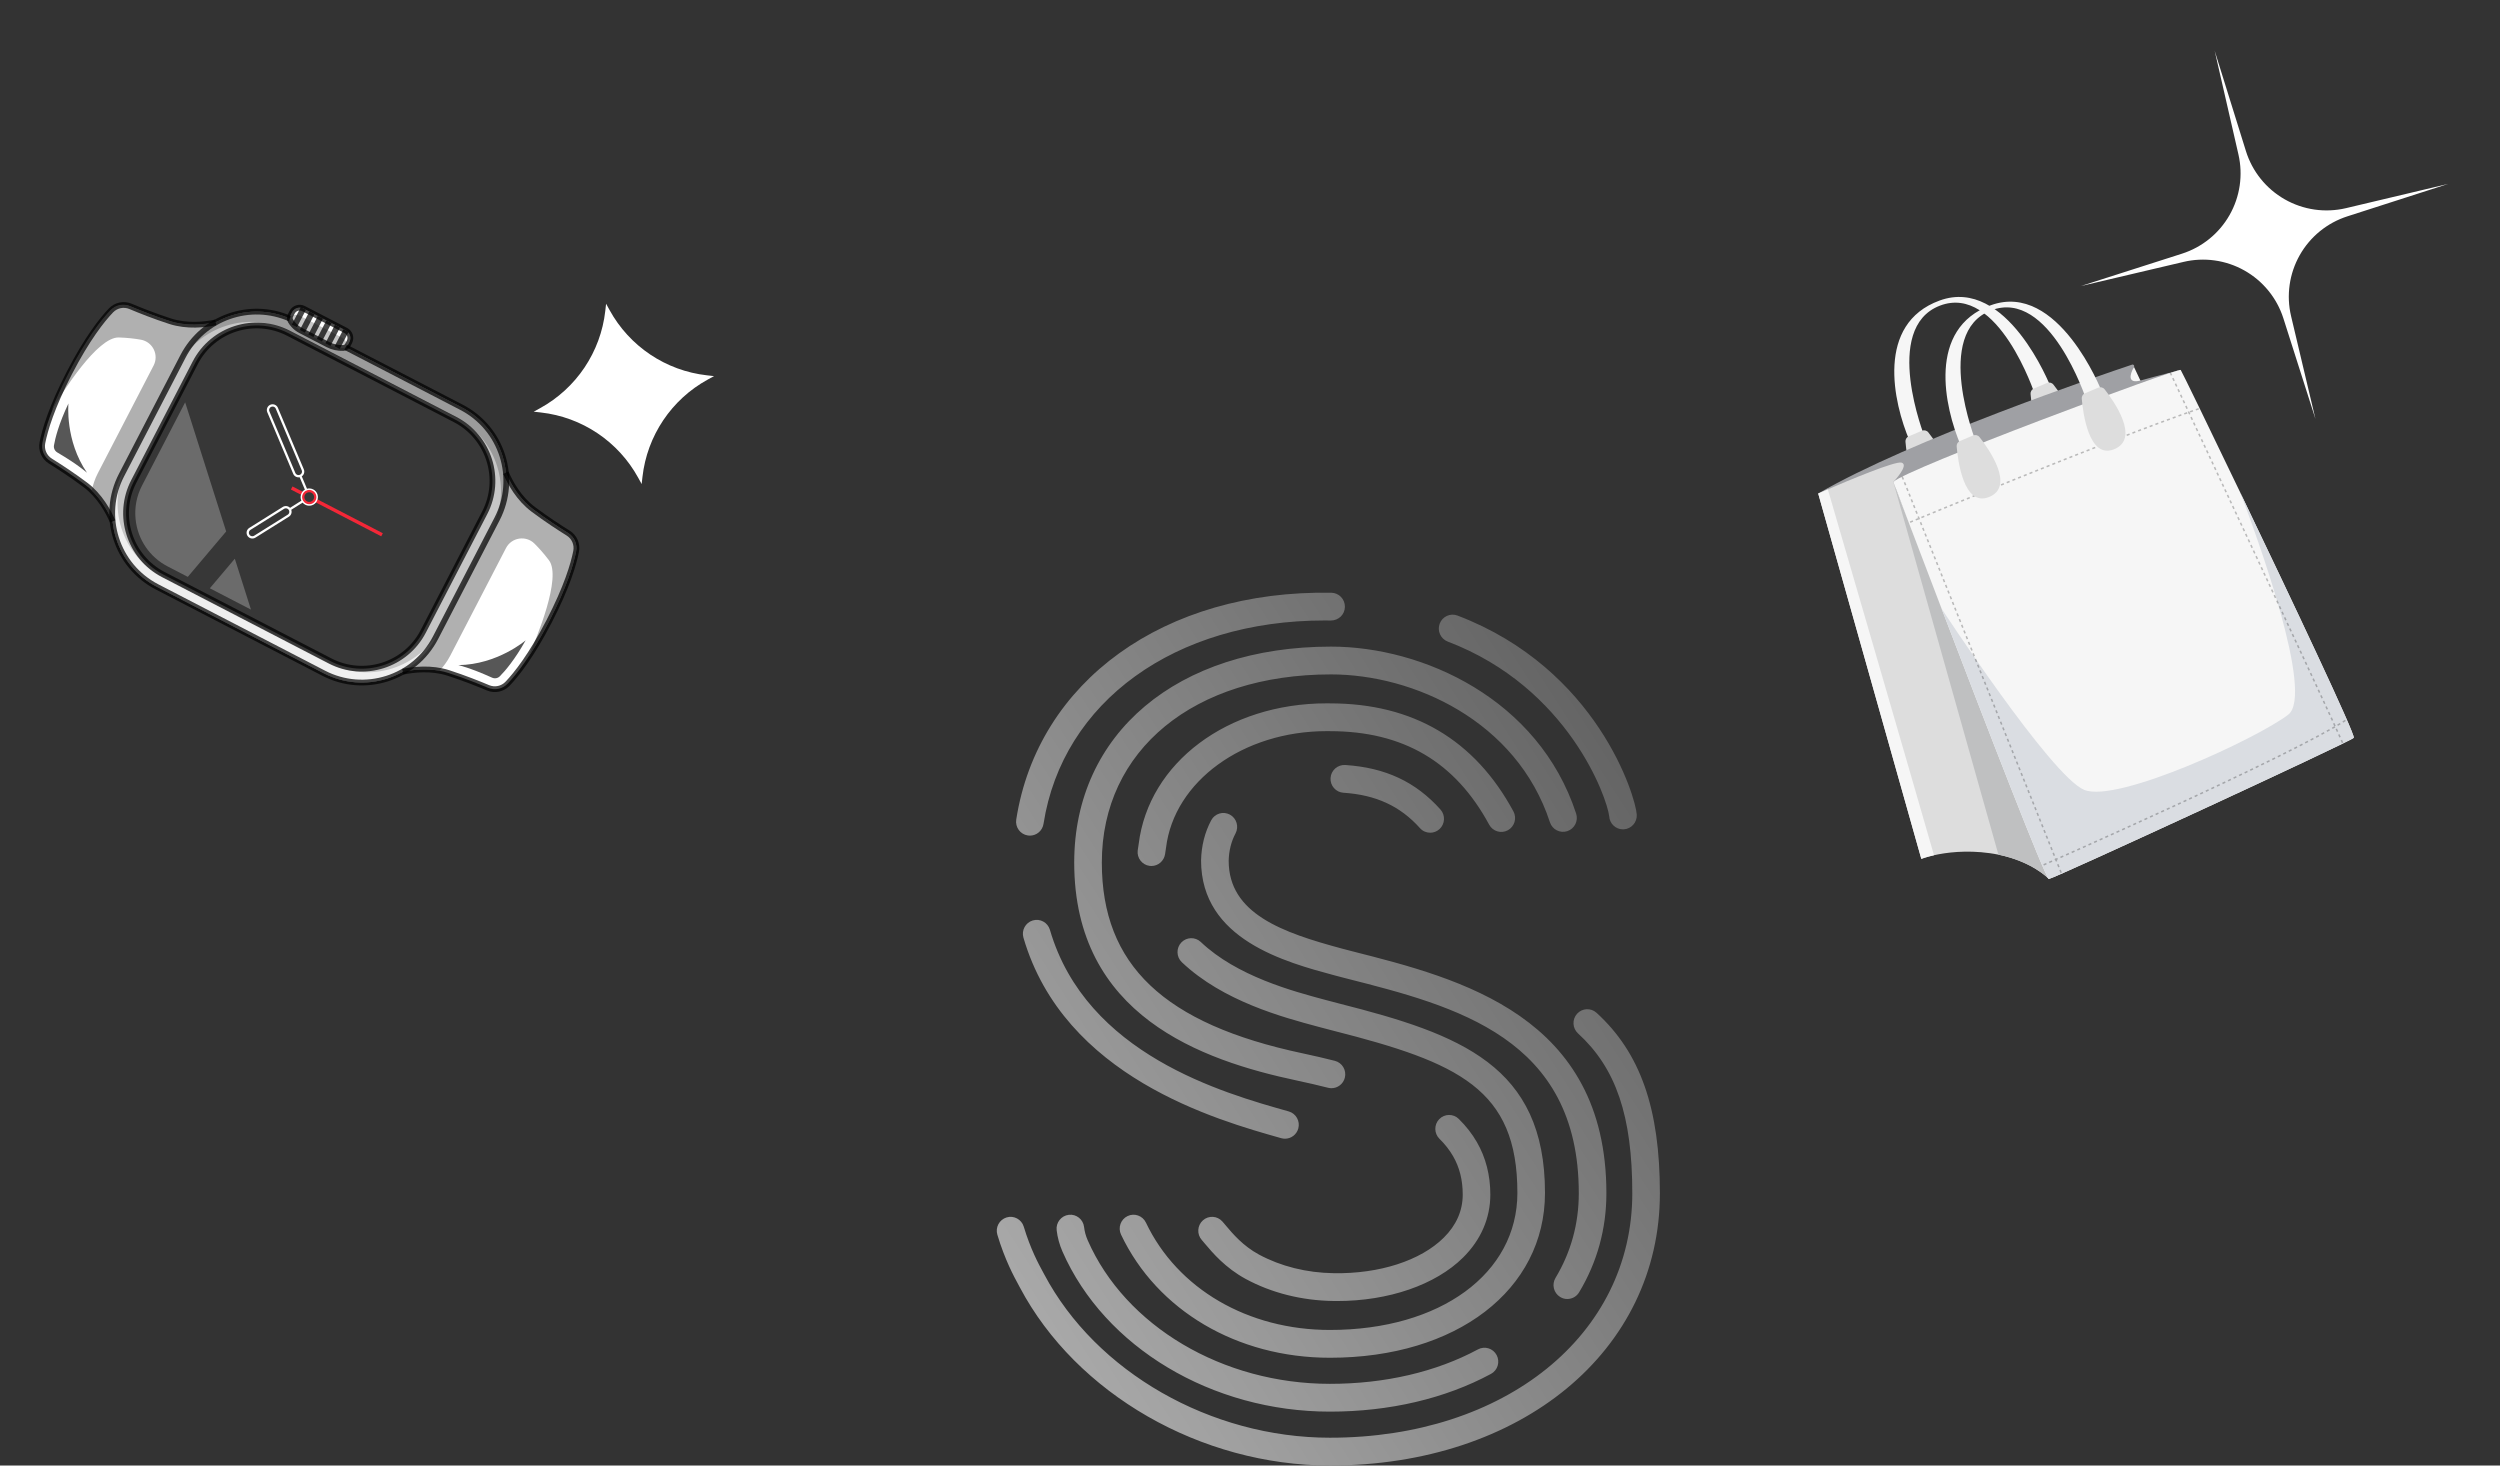 <svg width="464" height="272" viewBox="0 0 464 272" fill="none" xmlns="http://www.w3.org/2000/svg">
<rect x="0" y="0" width="464" height="272" fill="#333333" stroke="none"/>
<path d="M357.228 81.117C357.228 81.117 349.204 60.888 360.047 56.729C370.891 52.57 377.677 73.22 377.677 73.22L380.545 71.685C380.545 71.685 372.498 51.205 359.987 55.781C348.159 60.107 351.337 74.603 354.44 81.864L357.228 81.117Z" fill="#F6F6F6"/>
<path d="M354.267 80.977L356.713 79.946C357.133 79.769 357.618 79.895 357.899 80.254C359.565 82.375 364.636 89.472 359.576 91.407C354.955 93.174 353.874 84.591 353.654 81.987C353.617 81.554 353.866 81.147 354.267 80.977Z" fill="#DDDDDD"/>
<path d="M377.485 72.11L379.93 71.079C380.351 70.901 380.835 71.028 381.117 71.386C382.782 73.507 387.854 80.604 382.794 82.539C378.172 84.307 377.091 75.723 376.871 73.12C376.835 72.687 377.084 72.28 377.485 72.11Z" fill="#DDDDDD"/>
<path d="M396.072 68.11C396.072 68.11 403.654 84.081 404.816 87.087C405.977 90.092 390.107 77.893 390.107 77.893C390.107 77.893 393.729 69.032 396.072 68.11Z" fill="#F6F6F6"/>
<path d="M404.739 68.663C404.739 68.663 400.203 69.798 397.375 70.596C394.922 71.288 395.177 69.665 396.072 68.11C396.209 67.871 395.983 67.588 395.721 67.675C389.963 69.602 354.565 81.624 337.458 91.599C337.458 91.599 348.825 87.057 349.77 88.002C350.715 88.947 349.283 91.606 349.283 91.606C349.283 91.606 388.278 74.319 404.739 68.663Z" fill="#9FA0A4"/>
<path d="M380.271 163.136C380.271 163.136 377.281 159.927 370.907 158.625C370.396 158.518 369.866 158.428 369.31 158.351C364.85 157.732 361.183 158.233 358.949 158.73C357.445 159.068 356.596 159.408 356.596 159.408L337.456 91.596C337.456 91.596 338.148 91.292 339.241 90.821C343.06 89.179 351.766 85.525 352.927 85.863C354.427 86.288 351.403 89.454 351.403 89.454L380.271 163.136Z" fill="#DDDDDD"/>
<path d="M380.271 163.135C380.271 163.135 377.281 159.927 370.907 158.625L351.403 89.454L380.271 163.135Z" fill="#BFC0C1"/>
<path d="M436.858 136.938C436.225 137.661 381.217 163.048 380.272 163.141C379.686 163.197 368.611 134.542 360.353 112.955C355.365 99.914 351.402 89.454 351.402 89.454C353.534 87.086 404.34 68.214 404.739 68.66C404.892 68.833 409.833 78.99 415.799 91.424L415.808 91.457C425.257 111.137 437.251 136.494 436.858 136.938Z" fill="#F6F6F6"/>
<path d="M436.859 136.938C436.226 137.661 381.217 163.048 380.272 163.141C379.687 163.197 368.612 134.542 360.353 112.955C360.353 112.955 380.708 144.096 386.84 146.605C392.973 149.114 419.016 137.014 424.701 132.635C429.597 128.861 418.877 99.51 415.809 91.457C425.258 111.137 437.251 136.494 436.859 136.938Z" fill="#DADDE2"/>
<path d="M358.951 158.732C357.447 159.07 356.598 159.41 356.598 159.41L337.459 91.598C337.459 91.598 338.15 91.294 339.244 90.822C342.174 100.893 354.274 142.431 358.951 158.732Z" fill="#F6F6F6"/>
<g opacity="0.28">
<path d="M353.046 88.461L382.625 162.161" stroke="#191919" stroke-width="0.287" stroke-miterlimit="10" stroke-dasharray="0.57 0.57"/>
<path d="M402.793 69.144C402.793 69.144 433.055 133.737 434.84 137.996" stroke="#191919" stroke-width="0.287" stroke-miterlimit="10" stroke-dasharray="0.57 0.57"/>
<path d="M379.296 160.521C379.296 160.521 425.236 140.322 435.563 133.548" stroke="#191919" stroke-width="0.287" stroke-miterlimit="10" stroke-dasharray="0.57 0.57"/>
<path d="M354.511 96.918C354.511 96.918 390.997 81.736 408.262 75.802" stroke="#191919" stroke-width="0.287" stroke-miterlimit="10" stroke-dasharray="0.57 0.57"/>
</g>
<path d="M366.731 81.991C366.731 81.991 358.707 61.762 369.55 57.603C380.393 53.444 387.18 74.094 387.18 74.094L390.047 72.559C390.047 72.559 382.001 52.079 369.489 56.655C357.661 60.981 360.84 75.478 363.943 82.739L366.731 81.991Z" fill="#F6F6F6"/>
<path d="M363.77 81.852L366.216 80.82C366.636 80.643 367.121 80.77 367.402 81.128C369.067 83.249 374.139 90.346 369.079 92.281C364.458 94.048 363.377 85.465 363.157 82.861C363.12 82.428 363.369 82.021 363.77 81.852Z" fill="#DDDDDD"/>
<path d="M386.988 72.984L389.433 71.953C389.853 71.775 390.338 71.902 390.62 72.26C392.285 74.381 397.356 81.478 392.297 83.413C387.676 85.181 386.595 76.597 386.375 73.994C386.338 73.56 386.587 73.153 386.988 72.984Z" fill="#DDDDDD"/>
<path d="M423.786 59.05C422.577 55.294 419.994 52.133 416.555 50.199C413.116 48.264 409.074 47.699 405.236 48.616L386.16 53.105L404.957 47.089C408.698 45.895 411.854 43.338 413.799 39.925C415.743 36.513 416.334 32.495 415.454 28.667L411.042 9.417L416.845 28.045C418.025 31.83 420.596 35.027 424.04 36.992C427.483 38.958 431.544 39.545 435.403 38.636L454.398 34.129L435.698 40.145C431.937 41.347 428.769 43.924 426.828 47.361C424.886 50.799 424.314 54.843 425.226 58.684L429.752 77.771L423.786 59.05Z" fill="white"/>
<path d="M92.243 96.343L80.835 118.365C76.925 125.914 67.635 128.864 60.086 124.953L29.141 108.923C21.592 105.013 18.643 95.723 22.553 88.174L33.961 66.152C37.872 58.603 47.162 55.653 54.711 59.564L85.655 75.594C93.204 79.504 96.154 88.794 92.243 96.343Z" fill="#C6C6C6"/>
<path d="M41.804 59.379C41.804 59.379 36.518 61.216 31.568 59.615C28.63 58.664 25.929 57.583 24.219 56.86C22.968 56.332 21.526 56.636 20.589 57.619C18.92 59.37 16.178 62.83 12.88 69.197C9.581 75.564 8.337 79.8 7.87 82.174C7.607 83.506 8.191 84.859 9.344 85.576C10.92 86.556 13.361 88.138 15.833 89.99C19.996 93.11 21.545 98.487 21.545 98.487L41.804 59.379Z" fill="white"/>
<path d="M93.251 86.03C93.251 86.03 94.8 91.407 98.963 94.527C101.435 96.379 103.876 97.961 105.452 98.941C106.606 99.658 107.189 101.012 106.926 102.344C106.459 104.717 105.215 108.953 101.917 115.32C98.618 121.688 95.876 125.147 94.207 126.898C93.27 127.881 91.828 128.185 90.577 127.657C88.868 126.935 86.166 125.853 83.228 124.903C78.278 123.302 72.992 125.139 72.992 125.139L93.251 86.03Z" fill="white"/>
<path d="M93.252 86.03C93.252 86.03 94.8 91.407 98.963 94.527C101.436 96.378 103.876 97.96 105.453 98.941C106.606 99.659 107.189 101.011 106.927 102.344C106.459 104.716 105.215 108.953 101.917 115.32C100.505 118.046 99.193 120.239 98.026 121.995C99.64 118.359 104.289 107.168 101.888 103.988C100.934 102.724 100.016 101.704 99.195 100.89C97.603 99.315 94.94 99.737 93.911 101.724L83.561 121.703C83.003 122.78 82.313 123.703 81.569 124.488C77.166 123.688 72.993 125.138 72.993 125.138L93.252 86.03Z" fill="#B0B0B0"/>
<path d="M41.709 59.33C41.709 59.33 36.423 61.167 31.473 59.566C28.535 58.614 25.835 57.533 24.124 56.811C22.873 56.283 21.432 56.587 20.494 57.57C18.826 59.321 16.083 62.78 12.785 69.148C11.373 71.874 10.338 74.211 9.577 76.176C11.616 72.761 18.076 62.508 22.058 62.635C23.641 62.684 25.004 62.846 26.142 63.048C28.347 63.439 29.539 65.857 28.509 67.845L18.159 87.824C17.602 88.9 17.246 89.997 17.033 91.057C20.227 94.193 21.45 98.438 21.45 98.438L41.709 59.33Z" fill="#B0B0B0"/>
<path d="M92.243 96.343L80.835 118.365C76.925 125.914 67.635 128.864 60.086 124.953L29.141 108.923C21.592 105.013 18.643 95.723 22.553 88.174L33.961 66.152C37.872 58.603 47.162 55.653 54.711 59.564L85.655 75.594C93.204 79.504 96.154 88.794 92.243 96.343Z" fill="#C6C6C6"/>
<path d="M54.711 59.564L85.655 75.594C93.204 79.504 96.153 88.795 92.243 96.343L91.26 98.242C95.17 90.694 92.22 81.402 84.672 77.492L53.727 61.462C46.179 57.552 36.888 60.502 32.977 68.05L33.961 66.152C37.871 58.604 47.162 55.654 54.711 59.564Z" fill="#9B9B9B"/>
<path d="M81.819 116.467L80.835 118.365C76.925 125.914 67.634 128.864 60.086 124.953L29.141 108.923C21.593 105.013 18.643 95.722 22.553 88.174L23.537 86.275C19.627 93.824 22.576 103.115 30.125 107.025L61.069 123.055C68.618 126.965 77.909 124.015 81.819 116.467Z" fill="#EFEFEF"/>
<path d="M53.531 61.842L84.475 77.872C90.755 81.125 93.218 88.883 89.965 95.163L78.557 117.185C75.304 123.465 67.546 125.928 61.266 122.675L30.321 106.645C26.346 104.586 23.902 100.724 23.467 96.571C23.213 94.165 23.637 91.659 24.831 89.354L36.239 67.332C37.433 65.027 39.235 63.235 41.347 62.054C44.99 60.014 49.555 59.783 53.531 61.842Z" fill="black" fill-opacity="0.72"/>
<path d="M58.68 92.561L71.052 98.97L70.757 99.54L58.35 93.113" fill="#F42737"/>
<path d="M55.975 91.883L53.991 90.855L54.286 90.285L56.312 91.335L55.975 91.883Z" fill="#F42737"/>
<path d="M16.152 87.748C16.152 87.748 14.555 86.277 10.63 83.969C10.171 83.699 9.926 83.176 10.017 82.652C10.239 81.367 10.879 78.723 12.703 74.884C12.703 74.884 12.03 81.76 16.152 87.748Z" fill="#575757"/>
<path d="M85.066 123.446C85.066 123.446 87.188 123.902 91.339 125.778C91.823 125.996 92.392 125.895 92.767 125.518C93.689 124.596 95.479 122.548 97.563 118.844C97.563 118.844 92.335 123.359 85.066 123.446Z" fill="#575757"/>
<path d="M56.34 57.278L64.181 61.339C64.394 61.45 64.572 61.602 64.707 61.783C65.065 62.25 65.143 62.899 64.853 63.458L64.555 64.035C64.39 64.352 64.073 64.57 63.714 64.584C63.562 64.589 63.41 64.59 63.257 64.583C62.876 64.569 62.501 64.517 62.134 64.425C61.74 64.332 61.353 64.194 60.986 64.016C60.938 63.993 60.892 63.97 60.844 63.945L55.797 61.33C55.5 61.177 55.225 60.993 54.972 60.783C54.816 60.654 54.666 60.514 54.53 60.364C54.411 60.235 54.3 60.1 54.196 59.957C54.103 59.83 54.016 59.697 53.936 59.562C53.756 59.255 53.74 58.88 53.904 58.565L54.222 57.95C54.511 57.392 55.087 57.081 55.674 57.104C55.9 57.11 56.128 57.168 56.34 57.278Z" fill="#C6C6C6"/>
<path d="M56.34 57.278L64.181 61.339C64.393 61.45 64.572 61.602 64.707 61.783C65.065 62.25 65.142 62.899 64.853 63.458L64.554 64.035C64.494 64.15 64.414 64.254 64.316 64.337C64.394 63.903 64.282 63.458 64.019 63.112C63.883 62.931 63.705 62.778 63.492 62.668L55.652 58.607C55.439 58.496 55.211 58.439 54.986 58.433C54.544 58.416 54.111 58.587 53.8 58.909C53.813 58.791 53.847 58.674 53.903 58.565L54.222 57.95C54.511 57.392 55.086 57.081 55.674 57.104C55.9 57.11 56.127 57.168 56.34 57.278Z" fill="white"/>
<path d="M38.943 109.185L43.581 103.695L46.58 113.142L38.943 109.185Z" fill="#6B6B6B"/>
<path d="M34.365 74.668L41.975 98.637L34.854 107.067L31.108 105.126C27.78 103.402 25.56 100.139 25.168 96.393C24.94 94.233 25.349 92.073 26.35 90.141L34.365 74.668Z" fill="#6B6B6B"/>
<path d="M64.152 64.454L85.655 75.594C93.204 79.504 96.153 88.795 92.243 96.343L80.835 118.365C76.925 125.914 67.634 128.864 60.086 124.953L29.141 108.923C21.593 105.013 18.643 95.722 22.553 88.174L33.961 66.152C37.715 58.906 46.427 55.897 53.797 59.129" stroke="black" stroke-opacity="0.72" stroke-width="1.069" stroke-miterlimit="10"/>
<path d="M78.557 117.185C75.304 123.466 67.547 125.929 61.266 122.675L30.321 106.645C24.041 103.392 21.578 95.635 24.831 89.354L36.239 67.332C39.493 61.051 47.25 58.588 53.531 61.842L84.475 77.872C90.756 81.126 93.219 88.882 89.965 95.163L78.557 117.185Z" stroke="black" stroke-opacity="0.72" stroke-width="1.069" stroke-miterlimit="10"/>
<path d="M74.761 124.677C76.727 124.265 80.048 123.874 83.228 124.902C86.166 125.854 88.867 126.935 90.578 127.657C91.829 128.185 93.269 127.881 94.207 126.898C95.875 125.147 98.618 121.688 101.917 115.32C105.215 108.953 106.459 104.716 106.927 102.344C107.189 101.011 106.606 99.659 105.453 98.941C103.876 97.96 101.435 96.378 98.963 94.527C96.288 92.523 94.692 89.584 93.894 87.741" stroke="black" stroke-opacity="0.72" stroke-width="1.069" stroke-miterlimit="10"/>
<path d="M20.902 96.777C20.104 94.933 18.508 91.995 15.833 89.99C13.361 88.139 10.92 86.557 9.343 85.576C8.191 84.859 7.608 83.507 7.87 82.174C8.338 79.801 9.581 75.564 12.88 69.197C16.178 62.83 18.921 59.37 20.589 57.619C21.527 56.636 22.968 56.333 24.219 56.86C25.93 57.583 28.63 58.664 31.568 59.615C34.748 60.644 38.069 60.252 40.036 59.84" stroke="black" stroke-opacity="0.72" stroke-width="1.069" stroke-miterlimit="10"/>
<path d="M56.34 57.278L64.181 61.339C64.951 61.739 65.252 62.687 64.853 63.458L64.554 64.035C64.39 64.352 64.072 64.569 63.715 64.584C62.722 64.624 61.732 64.405 60.844 63.945L55.796 61.33C55.316 61.082 54.889 60.754 54.53 60.364C54.304 60.119 54.105 59.851 53.936 59.562C53.757 59.256 53.74 58.88 53.904 58.565L54.222 57.95C54.621 57.18 55.57 56.879 56.34 57.278Z" stroke="black" stroke-opacity="0.72" stroke-width="1.069" stroke-miterlimit="10"/>
<path d="M59.469 58.898L57.699 62.316" stroke="black" stroke-opacity="0.72" stroke-width="1.069" stroke-miterlimit="10"/>
<path d="M57.887 58.079L56.117 61.496" stroke="black" stroke-opacity="0.72" stroke-width="1.069" stroke-miterlimit="10"/>
<path d="M56.305 57.262L54.639 60.478" stroke="black" stroke-opacity="0.72" stroke-width="1.069" stroke-miterlimit="10"/>
<path d="M64.214 61.359L62.579 64.516" stroke="black" stroke-opacity="0.72" stroke-width="1.069" stroke-miterlimit="10"/>
<path d="M62.633 60.538L60.863 63.955" stroke="black" stroke-opacity="0.72" stroke-width="1.069" stroke-miterlimit="10"/>
<path d="M61.052 59.719L59.282 63.136" stroke="black" stroke-opacity="0.72" stroke-width="1.069" stroke-miterlimit="10"/>
<path d="M58.632 92.898C58.985 92.216 58.719 91.378 58.037 91.025C57.356 90.672 56.517 90.938 56.164 91.619C55.811 92.301 56.077 93.14 56.759 93.493C57.44 93.846 58.279 93.579 58.632 92.898Z" stroke="white" stroke-width="0.428" stroke-miterlimit="10"/>
<path d="M58.387 92.771C58.67 92.225 58.457 91.553 57.91 91.27C57.364 90.987 56.693 91.2 56.41 91.746C56.127 92.292 56.34 92.964 56.886 93.247C57.432 93.53 58.104 93.317 58.387 92.771Z" stroke="#F42737" stroke-width="0.428" stroke-miterlimit="10"/>
<path d="M56.859 90.978L55.739 88.318" stroke="white" stroke-width="0.428" stroke-miterlimit="10"/>
<path d="M55.739 88.318C55.303 88.501 54.802 88.297 54.618 87.861L49.806 76.433C49.622 75.998 49.827 75.496 50.262 75.313C50.697 75.129 51.199 75.334 51.382 75.769L56.195 87.198C56.378 87.633 56.174 88.134 55.739 88.318Z" stroke="white" stroke-width="0.428" stroke-miterlimit="10"/>
<path d="M56.222 92.998L53.778 94.535" stroke="white" stroke-width="0.428" stroke-miterlimit="10"/>
<path d="M53.778 94.535C54.03 94.934 53.909 95.462 53.51 95.714L47.29 99.607C46.89 99.859 46.362 99.738 46.11 99.338C45.859 98.939 45.979 98.411 46.379 98.159L52.599 94.266C52.999 94.014 53.527 94.135 53.778 94.535Z" stroke="white" stroke-width="0.428" stroke-miterlimit="10"/>
<path d="M112.491 56.372L113.129 57.536C116.824 64.278 123.568 68.801 131.207 69.659L132.527 69.807L131.362 70.445C124.62 74.139 120.098 80.883 119.24 88.523L119.092 89.842L118.454 88.678C114.76 81.936 108.016 77.413 100.376 76.556L99.056 76.407L100.221 75.769C106.963 72.075 111.485 65.331 112.343 57.691L112.491 56.372Z" fill="white"/>
<path fill-rule="evenodd" clip-rule="evenodd" d="M216.24 158.506L216.308 158.049C216.356 157.737 216.408 157.399 216.417 157.33C217.924 144.999 230.743 135.7 246.214 135.7L246.832 135.704C260.416 135.704 270.086 141.382 276.389 153.059C277.064 154.307 278.621 154.776 279.862 154.092C281.106 153.412 281.565 151.844 280.89 150.593C273.707 137.29 262.248 130.546 246.854 130.546L246.236 130.54C227.863 130.54 213.185 141.543 211.335 156.676L211.246 157.256C211.202 157.548 211.162 157.819 211.156 157.856C210.992 159.257 211.979 160.522 213.37 160.708C213.482 160.721 213.593 160.729 213.702 160.729C214.958 160.729 216.056 159.79 216.24 158.506ZM286.75 221.4C286.75 197.786 271 191.959 248.747 186.307L246.094 185.61C239.909 183.955 229.557 181.187 222.864 174.829C221.835 173.853 220.213 173.903 219.243 174.936C218.273 175.973 218.321 177.606 219.348 178.584C226.985 185.839 238.125 188.817 244.779 190.595L247.494 191.309C270.696 197.204 281.628 202.094 281.628 221.4C281.628 236.379 267.319 246.84 246.832 246.84C231.608 246.84 218.526 239.207 212.687 226.92C212.077 225.635 210.547 225.088 209.271 225.705C207.994 226.32 207.456 227.86 208.066 229.146C214.764 243.242 229.617 251.999 246.832 251.999C270.335 251.999 286.75 239.417 286.75 221.4ZM267.162 153.889C268.211 152.936 268.296 151.305 267.35 150.246C262.744 145.098 257.127 142.472 249.673 141.985C248.276 141.902 247.042 142.968 246.95 144.392C246.858 145.815 247.929 147.041 249.341 147.134C255.376 147.528 259.89 149.614 263.544 153.7C264.048 154.267 264.747 154.553 265.448 154.553C266.059 154.553 266.671 154.335 267.162 153.889ZM293.085 239.85C296.444 234.257 298.147 228.076 298.147 221.473C298.147 188.544 271.002 181.645 251.183 176.61L249.162 176.083C238.033 173.095 228.044 169.595 228.042 159.755C228.085 157.901 228.512 156.195 229.315 154.679C229.981 153.423 229.509 151.861 228.26 151.188C227.009 150.521 225.461 150.993 224.795 152.253C223.613 154.482 222.982 156.968 222.919 159.696C222.919 174.379 238.522 178.565 247.843 181.068L249.929 181.612C270.128 186.746 293.024 192.563 293.024 221.473C293.024 227.119 291.57 232.405 288.702 237.18C287.97 238.399 288.357 239.984 289.567 240.721C289.98 240.974 290.438 241.095 290.891 241.095C291.757 241.095 292.603 240.652 293.085 239.85ZM276.726 254.994C277.975 254.323 278.444 252.759 277.776 251.503C277.108 250.247 275.559 249.773 274.31 250.446C266.549 254.628 257.048 256.841 246.832 256.841C226.928 256.841 208.863 246.13 201.876 230.192C201.527 229.399 201.302 228.57 201.204 227.732C201.038 226.315 199.762 225.295 198.362 225.471C196.956 225.636 195.951 226.918 196.117 228.332C196.273 229.683 196.635 231.01 197.19 232.275C204.982 250.054 224.932 261.999 246.832 261.999C257.889 261.999 268.226 259.578 276.726 254.994ZM271.554 233.392C274.858 230.116 276.605 226.077 276.605 221.714C276.605 218.128 275.767 214.853 274.112 211.982C273.233 210.453 272.1 209.002 270.748 207.67C269.735 206.676 268.114 206.693 267.125 207.711C266.136 208.731 266.155 210.364 267.165 211.36C268.187 212.365 269.034 213.446 269.682 214.569C270.894 216.674 271.482 219.011 271.482 221.714C271.482 224.706 270.296 227.398 267.961 229.715C263.664 233.975 256.013 236.448 247.533 236.305C242.501 236.232 237.697 235.03 233.639 232.832C230.693 231.236 228.789 228.973 227.529 227.476C227.288 227.19 227.07 226.931 226.874 226.71C225.936 225.644 224.318 225.551 223.257 226.499C222.202 227.446 222.108 229.076 223.049 230.14C223.218 230.335 223.41 230.562 223.62 230.813C225.039 232.498 227.411 235.316 231.211 237.375C235.989 239.965 241.608 241.379 247.455 241.464C247.697 241.468 247.935 241.47 248.175 241.47C257.73 241.47 266.429 238.475 271.554 233.392ZM249.603 200.021C249.949 198.64 249.117 197.236 247.745 196.888C245.885 196.416 243.891 195.952 241.818 195.511C216.008 190.034 204.499 179.109 204.499 160.084C204.499 139.202 221.599 125.169 247.051 125.169C262.286 125.169 281.495 133.758 287.667 152.615C288.108 153.967 289.56 154.705 290.901 154.259C292.244 153.811 292.974 152.355 292.531 151C285.562 129.708 264.07 120.011 247.051 120.011C218.535 120.011 199.374 136.116 199.374 160.084C199.374 188.492 222.995 196.792 240.761 200.56C242.768 200.987 244.696 201.435 246.492 201.89C246.703 201.944 246.913 201.97 247.121 201.97C248.267 201.97 249.309 201.191 249.603 200.021ZM308.076 221.473C308.076 205.736 304.452 195.406 296.32 187.977C295.274 187.021 293.653 187.102 292.703 188.154C291.753 189.209 291.832 190.841 292.88 191.799C299.939 198.25 302.954 207.126 302.954 221.473C302.954 247.759 279.351 266.84 246.832 266.84C224.722 266.84 203.414 254.654 193.807 236.519L193.538 236.017C192.798 234.661 191.26 231.836 190.014 227.68C189.605 226.315 188.175 225.54 186.823 225.956C185.467 226.368 184.702 227.807 185.11 229.17C186.51 233.845 188.223 236.99 189.048 238.499L189.286 238.945C199.76 258.716 222.884 272 246.832 272C282.319 272 308.076 250.752 308.076 221.473ZM240.96 209.457C241.34 208.084 240.545 206.663 239.182 206.278C226.989 202.845 201.617 195.701 194.866 172.579C194.467 171.213 193.042 170.427 191.686 170.834C190.328 171.235 189.551 172.67 189.952 174.037C197.506 199.9 225.744 207.852 237.802 211.248C238.033 211.313 238.265 211.345 238.494 211.345C239.614 211.345 240.643 210.598 240.96 209.457ZM193.676 152.912C197.209 130.221 218.085 115.16 245.802 115.16C246.203 115.16 246.609 115.164 247.013 115.17C248.47 115.155 249.591 114.055 249.614 112.63C249.636 111.206 248.507 110.034 247.092 110.012C216.118 109.488 192.612 126.444 188.614 152.111C188.395 153.522 189.35 154.841 190.747 155.06C190.883 155.084 191.016 155.093 191.149 155.093C192.389 155.093 193.477 154.185 193.676 152.912ZM301.223 153.928C299.871 153.928 298.741 152.862 298.667 151.485C298.283 148.117 291.109 127.607 268.698 119.075C267.376 118.57 266.708 117.081 267.208 115.747C267.708 114.417 269.185 113.744 270.51 114.246C296.518 124.151 303.612 147.961 303.784 151.212C303.859 152.633 302.775 153.849 301.362 153.925C301.316 153.928 301.269 153.928 301.223 153.928Z" fill="url(#paint0_linear_7470_26102)"/>
<defs>
<linearGradient id="paint0_linear_7470_26102" x1="179.86" y1="259.391" x2="325.825" y2="165.508" gradientUnits="userSpaceOnUse">
<stop stop-color="#B1B1B1"/>
<stop offset="1" stop-color="#616161"/>
</linearGradient>
</defs>
</svg>
